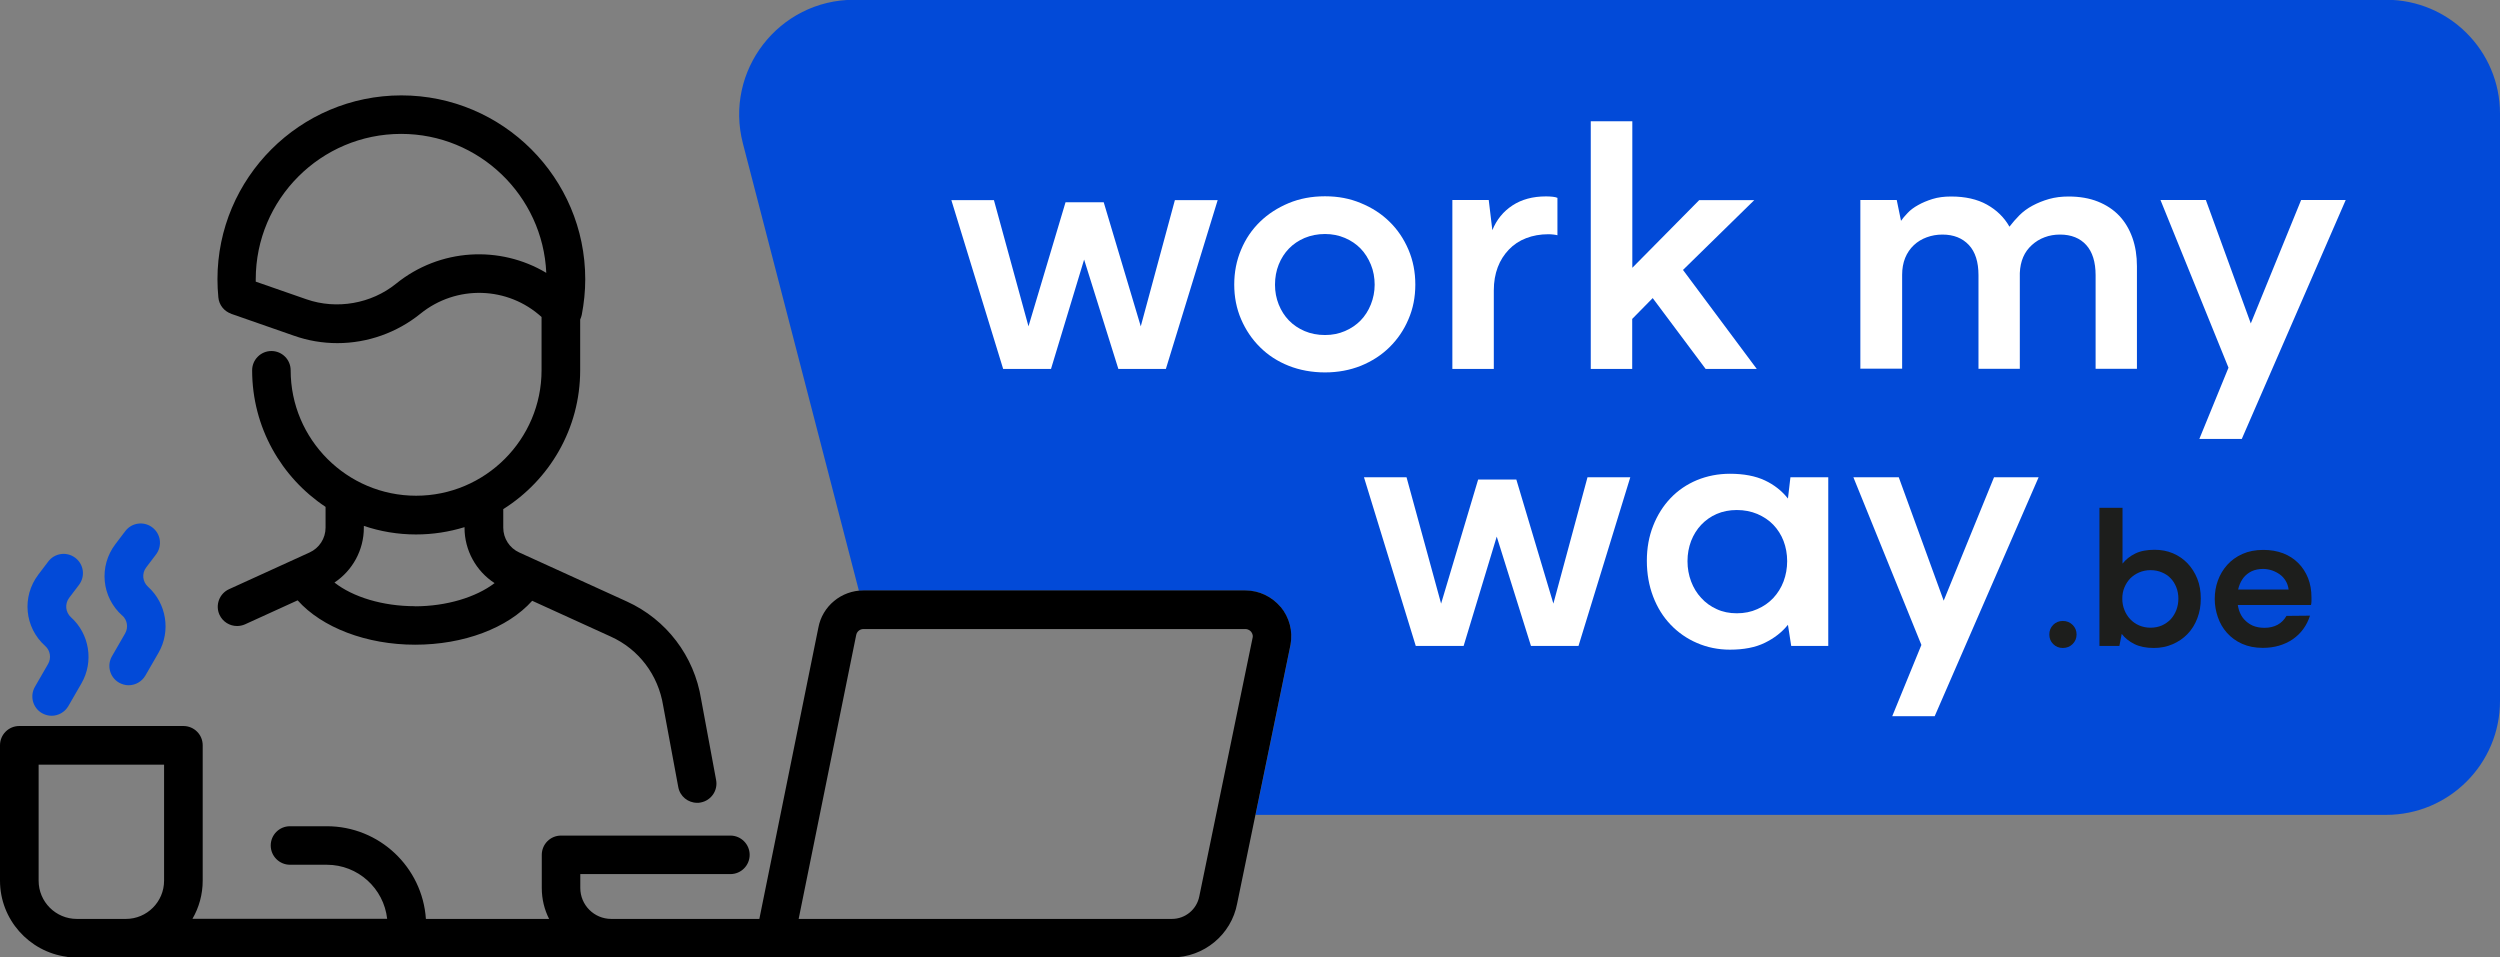 <?xml version="1.0" encoding="UTF-8"?>
<svg id="Layer_1" xmlns="http://www.w3.org/2000/svg" version="1.1" viewBox="0 0 222 85">
  <rect x="0" y="0" width="222" height="85" fill="#808080" stroke="none"/>
  <!-- Generator: Adobe Illustrator 29.8.3, SVG Export Plug-In . SVG Version: 2.1.1 Build 3)  -->
  <defs>
    <style>
      .st0 {
        fill: #024ad8;
      }

      .st1 {
        fill: #fff;
      }

      .st2 {
        fill: #1d1e1c;
      }
    </style>
  </defs>
  <path class="st0" d="M211.89-.02H75.84c-6.67,0-11.55,6.3-9.87,12.76l10.3,39.72c.13-.01.27-.02.4-.02h33.92c1.21,0,2.36.53,3.13,1.47.78.93,1.1,2.15.88,3.35l-3.11,15.1h100.4c5.58,0,10.11-4.53,10.11-10.11V10.09C222,4.5,217.47-.02,211.89-.02Z"/>
  <g>
    <path class="st1" d="M84.49,17.77h3.77l3.07,11.21,3.29-11.02h3.39l3.29,11.02,3.03-11.21h3.8l-4.6,14.99h-4.22l-3.04-9.71-2.94,9.71h-4.25l-4.6-14.99Z"/>
    <path class="st1" d="M110.21,22.17c.4-.96.96-1.78,1.68-2.48.71-.69,1.56-1.24,2.54-1.65.98-.41,2.06-.61,3.23-.61s2.22.2,3.19.61c.98.4,1.83.95,2.54,1.65.71.69,1.27,1.52,1.68,2.48.41.96.61,1.99.61,3.1s-.2,2.14-.61,3.08c-.4.95-.96,1.77-1.68,2.48-.71.7-1.56,1.25-2.54,1.65-.98.39-2.04.59-3.19.59s-2.25-.2-3.23-.59-1.83-.94-2.54-1.65c-.71-.7-1.27-1.53-1.68-2.48s-.61-1.98-.61-3.08.2-2.14.61-3.1ZM119.43,29.4c.54-.23,1.01-.55,1.39-.94.38-.39.69-.87.91-1.42s.34-1.14.34-1.76-.11-1.24-.34-1.79-.53-1.03-.91-1.42c-.38-.39-.85-.71-1.39-.94s-1.13-.35-1.77-.35-1.26.12-1.81.35c-.54.23-1.01.55-1.39.94-.38.39-.69.87-.91,1.42-.22.55-.33,1.15-.33,1.79s.11,1.2.33,1.76c.22.55.53,1.03.91,1.42.38.39.85.71,1.39.94.54.23,1.15.35,1.81.35s1.23-.12,1.77-.35Z"/>
    <path class="st1" d="M128.97,32.75v-14.99h3.23l.32,2.68c.38-.94.98-1.67,1.79-2.2.81-.53,1.8-.8,2.97-.8.21,0,.41.01.59.03.18.02.33.05.43.1v3.32c-.06-.02-.18-.04-.34-.06-.16-.02-.31-.03-.46-.03-.72,0-1.39.12-1.98.35-.6.23-1.11.57-1.53,1.01s-.76.96-.99,1.57c-.23.61-.35,1.29-.35,2.06v6.97h-3.68Z"/>
    <path class="st1" d="M141.27,10.77h3.68v13.01l5.94-6.01h4.89l-6.33,6.2,6.55,8.79h-4.54l-4.7-6.29-1.82,1.85v4.44h-3.68V10.77Z"/>
    <path class="st1" d="M165.2,32.75v-14.99h3.23l.38,1.85c.15-.21.34-.45.59-.7.24-.26.55-.49.93-.7.37-.21.8-.39,1.28-.54.48-.15,1.03-.22,1.65-.22,1.26,0,2.32.24,3.18.72s1.53,1.13,2,1.96c.26-.34.55-.68.88-1.01s.72-.62,1.17-.86c.45-.24.94-.44,1.47-.59.53-.15,1.11-.22,1.73-.22.98,0,1.85.15,2.6.45s1.39.72,1.9,1.26.9,1.2,1.17,1.96.4,1.61.4,2.52v9.11h-3.67v-8.31c0-1.17-.28-2.07-.83-2.68s-1.33-.93-2.33-.93c-.49,0-.95.08-1.37.24-.43.16-.8.39-1.13.69-.33.3-.59.65-.77,1.07s-.28.89-.3,1.42v8.5h-3.67v-8.31c0-1.17-.28-2.07-.85-2.68s-1.35-.93-2.35-.93c-.49,0-.95.08-1.39.24-.44.16-.82.39-1.15.7-.33.31-.59.69-.77,1.13-.18.45-.27.95-.27,1.5v8.34h-3.68Z"/>
    <path class="st1" d="M197.89,32.65l-6.04-14.89h4.03l3.99,10.96,4.47-10.96h3.96l-9.23,21.22h-3.77l2.59-6.33Z"/>
  </g>
  <g>
    <path class="st1" d="M121.13,42.38h3.77l3.07,11.22,3.29-11.02h3.39l3.29,11.02,3.03-11.22h3.8l-4.6,14.98h-4.22l-3.04-9.71-2.94,9.71h-4.25l-4.6-14.98Z"/>
    <path class="st1" d="M158.77,55.48c-.53.66-1.21,1.19-2.05,1.6-.83.41-1.87.61-3.1.61-1.04,0-2.02-.2-2.92-.59-.91-.39-1.69-.94-2.35-1.63-.66-.69-1.18-1.52-1.55-2.49-.37-.97-.56-2.03-.56-3.18s.19-2.17.56-3.11.89-1.77,1.55-2.46c.66-.69,1.44-1.22,2.35-1.6.91-.37,1.88-.56,2.92-.56,1.23,0,2.27.2,3.1.59.83.39,1.51.93,2.05,1.61l.22-1.89h3.36v14.98h-3.29l-.29-1.88ZM156.05,54.09c.55-.24,1.03-.57,1.42-.99s.7-.91.91-1.47.32-1.17.32-1.8-.11-1.24-.32-1.79c-.21-.55-.52-1.03-.91-1.44s-.87-.72-1.42-.96c-.55-.23-1.16-.35-1.82-.35s-1.26.12-1.79.35c-.53.23-.99.56-1.37.96-.38.4-.68.88-.9,1.44-.21.56-.32,1.15-.32,1.79s.11,1.24.32,1.8.51,1.05.9,1.47c.38.42.84.75,1.37.99.53.25,1.13.37,1.79.37s1.27-.12,1.82-.37Z"/>
    <path class="st1" d="M170.62,57.27l-6.04-14.89h4.03l3.99,10.96,4.47-10.96h3.96l-9.23,21.22h-3.77l2.59-6.33Z"/>
    <path class="st2" d="M182.32,57.19c-.23-.23-.34-.51-.34-.85s.11-.61.34-.85c.23-.23.51-.35.86-.35s.63.12.87.35c.23.23.35.51.35.85s-.12.62-.35.85c-.23.23-.52.35-.87.35s-.63-.12-.86-.35Z"/>
    <path class="st2" d="M186.43,45.09h2.05v4.96c.29-.37.66-.66,1.12-.89.46-.23,1.04-.34,1.73-.34.58,0,1.12.1,1.62.31s.93.51,1.3.89c.37.39.66.85.87,1.37.21.53.31,1.11.31,1.76s-.1,1.21-.31,1.76-.5,1.01-.87,1.39c-.37.39-.82.69-1.33.91-.51.22-1.06.33-1.66.33-.69,0-1.27-.12-1.73-.35-.46-.23-.84-.53-1.12-.9l-.21,1.07h-1.77v-12.27ZM191.98,55.54c.3-.14.56-.32.78-.55.21-.23.38-.51.5-.82.12-.32.18-.65.18-1.01s-.06-.69-.18-1c-.12-.31-.29-.58-.5-.8-.21-.23-.47-.4-.78-.53-.3-.13-.64-.2-1.01-.2s-.7.07-1.01.2c-.3.13-.57.31-.79.53-.22.23-.39.49-.52.8-.13.31-.19.64-.19,1s.06.69.19,1.01c.12.31.3.59.52.82.22.23.48.42.79.55s.64.2,1.01.2.7-.07,1.01-.2Z"/>
    <path class="st2" d="M198.5,52.35h4.73c-.04-.29-.12-.54-.26-.77s-.31-.42-.52-.57c-.21-.15-.44-.27-.7-.36-.26-.08-.52-.13-.78-.13-.38,0-.72.07-1.01.2-.29.14-.53.33-.72.56-.19.24-.33.52-.43.83-.1.32-.14.65-.14,1.01,0,.38.05.73.15,1.05s.25.6.46.83.45.41.75.55c.3.13.65.2,1.05.2.45,0,.84-.09,1.17-.27.33-.18.59-.44.79-.79l2.09-.02c-.29.89-.8,1.59-1.54,2.1-.74.5-1.63.76-2.65.76-.69,0-1.3-.12-1.84-.36-.54-.24-.98-.57-1.34-.97-.36-.4-.63-.87-.81-1.39-.18-.52-.28-1.06-.28-1.62s.09-1.12.28-1.64c.19-.52.47-.99.83-1.39.36-.4.81-.73,1.35-.97s1.15-.36,1.86-.36c.64,0,1.22.1,1.75.3.52.2.97.49,1.35.87.37.37.66.82.87,1.34.2.52.3,1.08.3,1.7,0,.13,0,.25,0,.36s-.02.21-.04.32h-6.74l.03-1.36Z"/>
  </g>
  <g>
    <path d="M113.72,53.9c-.78-.93-1.92-1.47-3.13-1.47h-33.92c-1.96,0-3.65,1.4-4,3.31l-5.24,25.86h-13.15c-1.52,0-2.75-1.23-2.75-2.75v-1.23h13.33c.95,0,1.71-.77,1.71-1.71s-.77-1.71-1.71-1.71h-15.04c-.95,0-1.71.77-1.71,1.71v2.94c0,.99.23,1.92.65,2.75h-10.94c-.31-4.59-4.13-8.23-8.8-8.23h-3.27c-.95,0-1.71.77-1.71,1.71s.77,1.71,1.71,1.71h3.27c2.77,0,5.06,2.1,5.36,4.8h-17.29c.58-1,.91-2.16.91-3.39v-12.02c0-.95-.77-1.71-1.71-1.71H1.71c-.95,0-1.71.77-1.71,1.71v12.02c0,3.45,2.58,6.31,5.91,6.76.14.04.29.06.45.06h97.71c2.84,0,5.28-2.03,5.79-4.79l4.74-22.99c.22-1.19-.1-2.41-.88-3.35ZM6.82,81.6c-1.87,0-3.39-1.52-3.39-3.39v-10.31h11.14v10.31c0,1.87-1.52,3.39-3.39,3.39h-4.35ZM111.24,56.59l-4.74,22.99c-.22,1.17-1.24,2.02-2.43,2.02h-33.15l5.11-25.21c.06-.31.33-.53.64-.53h33.92c.26,0,.43.15.5.23.07.09.19.27.15.5Z"/>
    <path d="M20.51,27.86l5.59,1.95c1.24.44,2.54.66,3.86.66,2.68,0,5.29-.93,7.37-2.61,3.21-2.6,7.78-2.43,10.76.29v4.73c0,6.14-5,11.14-11.14,11.14s-11.14-5-11.14-11.14c0-.95-.77-1.71-1.71-1.71s-1.71.77-1.71,1.71c0,5.06,2.59,9.52,6.52,12.13,0,.01,0,.02,0,.03v1.82c0,.95-.56,1.81-1.42,2.2l-7.15,3.26c-.86.39-1.24,1.41-.85,2.27.29.63.91,1,1.56,1,.24,0,.48-.05.71-.15l4.67-2.13c2.16,2.42,6.12,3.94,10.43,3.94s8.22-1.47,10.4-3.9l6.98,3.18c2.48,1.12,4.21,3.4,4.65,6.14l1.34,7.22c.15.83.87,1.4,1.68,1.4.1,0,.21,0,.31-.03.93-.17,1.55-1.07,1.37-2l-1.33-7.17c-.61-3.83-3.08-7.08-6.6-8.68l-9.55-4.35c-.86-.39-1.42-1.25-1.42-2.2v-1.65c4.1-2.58,6.83-7.14,6.83-12.33v-4.51c.06-.13.11-.27.14-.41.2-1.03.31-2.1.31-3.16,0-9.01-7.33-16.33-16.33-16.33s-16.33,7.33-16.33,16.33c0,.54.03,1.08.08,1.61.06.67.51,1.23,1.14,1.45ZM36.84,53.83c-2.85,0-5.5-.81-7.14-2.1,1.61-1.07,2.61-2.89,2.61-4.86v-.17c1.45.49,3.01.76,4.63.76,1.5,0,2.95-.23,4.31-.65v.06c0,2,1.03,3.85,2.67,4.91-1.65,1.26-4.28,2.06-7.08,2.06ZM35.62,11.89c6.92,0,12.59,5.48,12.89,12.34-4.1-2.45-9.44-2.2-13.35.97-2.19,1.77-5.26,2.31-7.94,1.38l-4.51-1.57c0-.07,0-.14,0-.21,0-7.12,5.79-12.91,12.91-12.91Z"/>
  </g>
  <path class="st0" d="M4.02,57.37c.45.4.55,1.07.25,1.59l-1.17,2.03c-.47.82-.19,1.87.63,2.34.27.15.56.23.85.23.59,0,1.17-.31,1.49-.86l1.17-2.03c1.1-1.91.71-4.37-.93-5.85-.5-.45-.57-1.19-.17-1.73l.88-1.16c.57-.76.42-1.83-.34-2.4-.76-.57-1.83-.42-2.4.34l-.88,1.16c-1.48,1.96-1.22,4.69.61,6.33Z"/>
  <path class="st0" d="M10.86,54.66c.45.4.55,1.07.25,1.59l-1.17,2.03c-.47.82-.19,1.87.63,2.34.27.15.56.23.85.23.59,0,1.17-.31,1.49-.86l1.17-2.03c1.1-1.91.71-4.37-.93-5.85-.5-.45-.57-1.19-.17-1.72l.88-1.16c.57-.76.42-1.83-.34-2.4-.75-.57-1.83-.42-2.4.34l-.88,1.16c-1.48,1.96-1.22,4.69.61,6.33Z"/>
</svg>